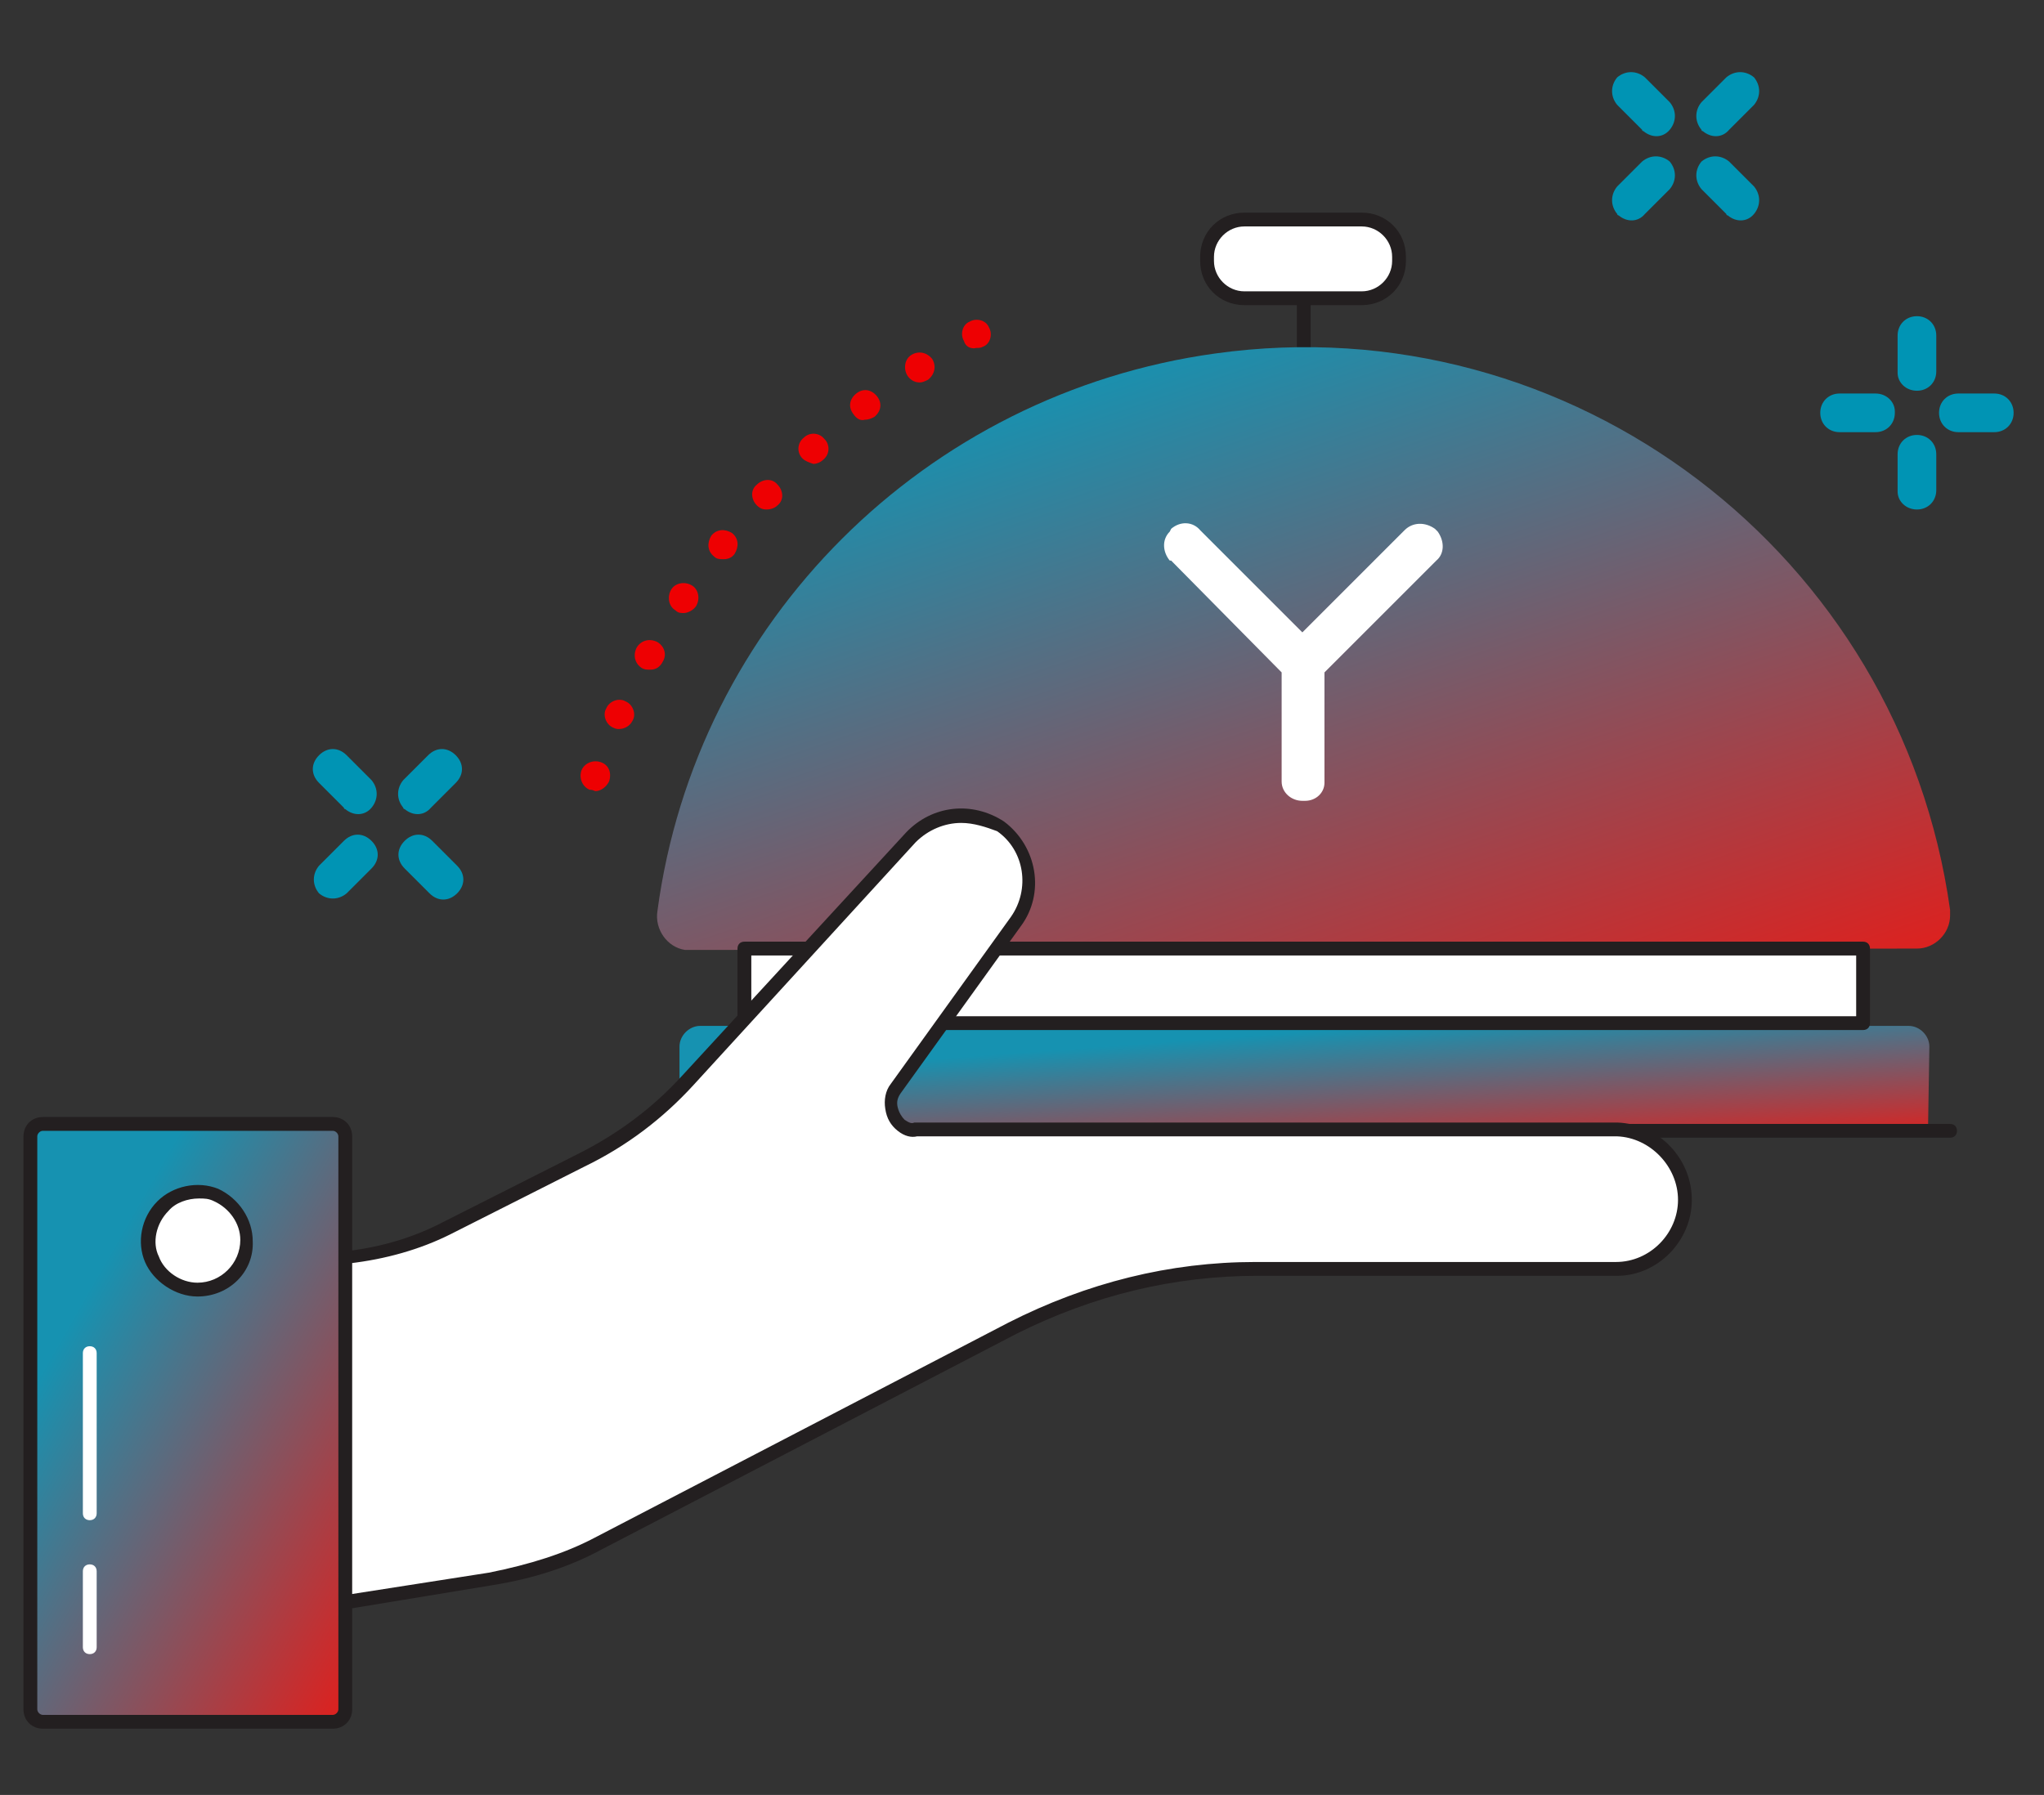 <?xml version="1.0" encoding="UTF-8"?> <svg xmlns="http://www.w3.org/2000/svg" xmlns:xlink="http://www.w3.org/1999/xlink" version="1.1" id="Layer_1" x="0px" y="0px" viewBox="0 0 148 130" style="enable-background:new 0 0 148 130;" xml:space="preserve"><rect x="0" y="0" width="148" height="130" fill="#333333" stroke="none"/> <linearGradient id="Path_299_00000010281202612610154460000009110178098215550640_" gradientUnits="userSpaceOnUse" x1="-245.865" y1="65.844" x2="-245.169" y2="66.656" gradientTransform="matrix(90.5 0 0 7.6 22325 -424.225)"> <stop offset="0" style="stop-color:#1692B1"></stop> <stop offset="1" style="stop-color:#DB2220"></stop> </linearGradient> <path id="Path_299" style="fill:url(#Path_299_00000010281202612610154460000009110178098215550640_);" d="M139.6,81.9H49.2v-6.1 c0-0.8,0.7-1.5,1.5-1.5h87.5c0.8,0,1.5,0.7,1.5,1.5L139.6,81.9L139.6,81.9z"></path> <path style="fill:#231F20;" d="M141.2,82.4H47.6c-0.3,0-0.5-0.2-0.5-0.5s0.2-0.5,0.5-0.5h93.6c0.3,0,0.5,0.2,0.5,0.5 S141.5,82.4,141.2,82.4z"></path> <path style="fill:#231F20;" d="M94.4,26.7c-0.3,0-0.5-0.2-0.5-0.5v-6.6c0-0.3,0.2-0.5,0.5-0.5s0.5,0.2,0.5,0.5v6.6 C94.9,26.5,94.7,26.7,94.4,26.7z"></path> <g> <path id="Path_300_00000083781576686508699020000001937914175528169370_" style="fill:#FFFFFF;" d="M98.6,21.6h-8.5 c-1.5,0-2.7-1.2-2.7-2.7l0,0v-0.3c0-1.5,1.2-2.7,2.7-2.7l0,0h8.5c1.5,0,2.7,1.2,2.7,2.7l0,0v0.3C101.3,20.4,100.1,21.6,98.6,21.6 L98.6,21.6z"></path> <path style="fill:#231F20;" d="M98.6,22.1h-8.5c-1.8,0-3.2-1.4-3.2-3.2v-0.3c0-1.8,1.4-3.2,3.2-3.2h8.5c1.8,0,3.2,1.4,3.2,3.2v0.3 C101.8,20.7,100.4,22.1,98.6,22.1z M90.1,16.4c-1.2,0-2.2,1-2.2,2.2v0.3c0,1.2,1,2.2,2.2,2.2h8.5c1.2,0,2.2-1,2.2-2.2v-0.3 c0-1.2-1-2.2-2.2-2.2H90.1z"></path> </g> <linearGradient id="Path_301_00000154383494252385524460000004256597279815330991_" gradientUnits="userSpaceOnUse" x1="-246.163" y1="12.015" x2="-245.477" y2="12.947" gradientTransform="matrix(93.659 0 0 43.708 23113.043 -491.474)"> <stop offset="0" style="stop-color:#1692B1"></stop> <stop offset="1" style="stop-color:#DB2220"></stop> </linearGradient> <path id="Path_301" style="fill:url(#Path_301_00000154383494252385524460000004256597279815330991_);" d="M138.8,68.7 c1.3,0,2.4-1.1,2.4-2.4c0-0.1,0-0.3,0-0.4C137.6,40.1,113.8,22,88,25.6C67,28.5,50.4,45,47.6,66c-0.2,1.3,0.7,2.6,2,2.8 c0.1,0,0.3,0,0.4,0L138.8,68.7L138.8,68.7z"></path> <path id="Path_302" style="fill:#FFFFFF;" d="M104.1,38.5l-0.2-0.2c-0.7-0.5-1.6-0.5-2.2,0.1l-7.4,7.4l-7.4-7.4 c-0.5-0.6-1.4-0.7-2.1-0.1l0,0l-0.1,0.2c-0.6,0.6-0.5,1.5,0,2.1c0,0,0,0,0.1,0l8,8.1v7.9c0,0.8,0.7,1.4,1.5,1.4h0.2 c0.8,0,1.4-0.6,1.4-1.3c0,0,0,0,0-0.1v-7.9l8.1-8.1C104.6,40.1,104.6,39.2,104.1,38.5z"></path> <g> <rect id="Rectangle_412_00000078009311214044249400000012431836013543800763_" x="53.9" y="68.7" style="fill:#FFFFFF;" width="81" height="5.4"></rect> <path style="fill:#231F20;" d="M134.9,74.6h-81c-0.3,0-0.5-0.2-0.5-0.5v-5.4c0-0.3,0.2-0.5,0.5-0.5h81c0.3,0,0.5,0.2,0.5,0.5v5.4 C135.4,74.4,135.2,74.6,134.9,74.6z M54.4,73.6h80v-4.4h-80V73.6z"></path> </g> <path id="Path_303" style="fill:#0094B4;" d="M135.8,31.3h-2.6c-0.8,0-1.4-0.6-1.4-1.4s0.6-1.4,1.4-1.4h2.6c0.8,0,1.4,0.6,1.4,1.3 c0,0,0,0,0,0.1C137.2,30.7,136.6,31.3,135.8,31.3z"></path> <path id="Path_304" style="fill:#0094B4;" d="M144.4,31.3h-2.6c-0.8,0-1.4-0.6-1.4-1.4s0.6-1.4,1.4-1.4h2.6c0.8,0,1.4,0.6,1.4,1.4 C145.8,30.7,145.2,31.3,144.4,31.3z"></path> <path id="Path_305" style="fill:#0094B4;" d="M138.8,36.9c-0.8,0-1.4-0.6-1.4-1.3c0,0,0,0,0-0.1v-2.6c0-0.8,0.6-1.4,1.4-1.4 c0.8,0,1.4,0.6,1.4,1.4v2.6C140.2,36.3,139.6,36.9,138.8,36.9L138.8,36.9z"></path> <path id="Path_306" style="fill:#0094B4;" d="M138.8,28.3c-0.8,0-1.4-0.6-1.4-1.3c0,0,0,0,0-0.1v-2.6c0-0.8,0.6-1.4,1.4-1.4 c0.8,0,1.4,0.6,1.4,1.4v2.6C140.2,27.7,139.6,28.3,138.8,28.3L138.8,28.3z"></path> <path id="Path_307" style="fill:#0094B4;" d="M24.9,58.5l-1.8-1.8c-0.6-0.6-0.6-1.4,0-2s1.4-0.6,2,0l1.8,1.8c0.5,0.6,0.5,1.4,0,2 s-1.3,0.6-1.9,0.1C25,58.6,24.9,58.6,24.9,58.5z"></path> <path id="Path_308" style="fill:#0094B4;" d="M31.1,64.7l-1.8-1.8c-0.6-0.6-0.6-1.4,0-2s1.4-0.6,2,0l0,0l1.8,1.8 c0.6,0.6,0.6,1.4,0,2S31.7,65.3,31.1,64.7z"></path> <path id="Path_309" style="fill:#0094B4;" d="M23.1,64.7c-0.5-0.6-0.5-1.4,0-2l1.8-1.8c0.6-0.6,1.4-0.6,2,0s0.6,1.4,0,2l0,0 l-1.8,1.8C24.5,65.2,23.7,65.2,23.1,64.7z"></path> <path id="Path_310" style="fill:#0094B4;" d="M29.2,58.5c-0.5-0.6-0.5-1.4,0-2l1.8-1.8c0.6-0.6,1.4-0.6,2,0s0.6,1.4,0,2l-1.8,1.8 c-0.5,0.6-1.3,0.6-1.9,0.1C29.3,58.6,29.2,58.6,29.2,58.5z"></path> <path id="Path_311" style="fill:#0094B4;" d="M118.9,9.4l-1.8-1.8c-0.5-0.6-0.5-1.4,0-2c0.6-0.5,1.4-0.5,2,0l1.8,1.8 c0.5,0.6,0.5,1.4,0,2s-1.3,0.6-1.9,0.1C119,9.5,118.9,9.5,118.9,9.4z"></path> <path id="Path_312" style="fill:#0094B4;" d="M125,15.5l-1.8-1.8c-0.5-0.6-0.5-1.4,0-2c0.6-0.5,1.4-0.5,2,0l1.8,1.8 c0.5,0.6,0.5,1.4,0,2s-1.3,0.6-1.9,0.1C125.1,15.6,125,15.6,125,15.5z"></path> <path id="Path_313" style="fill:#0094B4;" d="M117.1,15.5c-0.5-0.6-0.5-1.4,0-2l1.8-1.8c0.6-0.5,1.4-0.5,2,0c0.5,0.6,0.5,1.4,0,2 l-1.8,1.8c-0.5,0.6-1.3,0.6-1.9,0.1C117.2,15.6,117.1,15.6,117.1,15.5z"></path> <path id="Path_314" style="fill:#0094B4;" d="M123.2,9.4c-0.5-0.6-0.5-1.4,0-2l1.8-1.8c0.6-0.5,1.4-0.5,2,0c0.5,0.6,0.5,1.4,0,2 l-1.8,1.8c-0.5,0.6-1.3,0.6-1.9,0.1C123.3,9.5,123.2,9.5,123.2,9.4z"></path> <g> <path id="Path_315_00000125584927775670157770000013095983900670105259_" style="fill:#FFFFFF;" d="M122,87c0,2.7-2.2,5-4.9,5H117 H91.1c-6.2,0-12.2,1.5-17.7,4.3l-30,15.6c-2.4,1.3-5.1,2.1-7.8,2.6l-23.7,3.7c-0.3,0.1-0.6-0.2-0.6-0.6V93.4c0-0.3,0.2-0.5,0.5-0.6 l13.5-1.7c2.5-0.3,4.9-1,7.1-2.1l9.7-4.9c2.9-1.5,5.5-3.4,7.7-5.8L66,60.7c1.7-1.8,4.4-2.1,6.4-0.7c2.2,1.6,2.7,4.7,1.1,6.9 L64.8,79c-0.6,0.8-0.4,2,0.4,2.6c0.3,0.2,0.7,0.4,1.1,0.3h50.8C119.8,82,122,84.3,122,87z"></path> <path style="fill:#231F20;" d="M11.8,118.7c-0.2,0-0.4-0.1-0.5-0.2c-0.3-0.2-0.5-0.6-0.5-0.9V93.4c0-0.5,0.3-0.9,0.8-1.1l13.6-1.7 c2.5-0.3,4.8-1,6.9-2.1l9.7-4.9c3-1.5,5.5-3.4,7.6-5.7l16.2-17.6c1.9-2,4.8-2.3,7.1-0.8c2.4,1.8,3,5.2,1.2,7.6l-8.7,12.1 c-0.2,0.3-0.3,0.6-0.2,1c0.1,0.4,0.3,0.7,0.5,0.9c0.3,0.2,0.5,0.3,0.7,0.2c0,0,0.1,0,0.1,0h50.8c3,0.1,5.4,2.6,5.4,5.6 c0,3-2.5,5.5-5.4,5.5h-26c-6.1,0-11.9,1.4-17.5,4.2l-30,15.6c-2.2,1.2-4.8,2.1-7.9,2.6L12,118.7C11.9,118.7,11.9,118.7,11.8,118.7z M11.8,117.7C11.8,117.7,11.8,117.7,11.8,117.7L11.8,117.7z M69.6,59.6c-1.2,0-2.4,0.5-3.3,1.4L50.2,78.6C48,81,45.4,83,42.3,84.5 l-9.7,4.9c-2.2,1.1-4.7,1.8-7.3,2.1l-13.5,1.7c-0.1,0-0.1,0.1-0.1,0.1v24.2c0,0.1,0,0.1,0,0.1l23.7-3.7c3-0.6,5.5-1.4,7.6-2.5 l30-15.6c5.7-2.9,11.7-4.4,17.9-4.4H117c2.5,0,4.5-2.1,4.5-4.5c0-2.4-2-4.5-4.4-4.6H66.4c-0.4,0.1-0.9,0-1.4-0.4 c-0.5-0.4-0.8-0.9-0.9-1.6c-0.1-0.6,0-1.3,0.4-1.8l8.7-12.1c1.4-2,1-4.8-1-6.2C71.4,59.9,70.5,59.6,69.6,59.6z"></path> </g> <linearGradient id="Path_316_00000137101171937808044340000002761779809666317981_" gradientUnits="userSpaceOnUse" x1="-234.44" y1="12.148" x2="-233.724" y2="12.924" gradientTransform="matrix(22.8 0 0 43.3 5353 -434.974)"> <stop offset="0" style="stop-color:#1692B1"></stop> <stop offset="1" style="stop-color:#DB2220"></stop> </linearGradient> <path id="Path_316" style="fill:url(#Path_316_00000137101171937808044340000002761779809666317981_);" d="M24.1,124.7h-21 c-0.5,0-0.9-0.4-0.9-0.9l0,0V82.3c0-0.5,0.4-0.9,0.9-0.9l0,0h21c0.5,0,0.9,0.4,0.9,0.9l0,0v41.5C25,124.3,24.6,124.7,24.1,124.7z"></path> <g> <path id="Path_317_00000126306870490317036960000002608003784747817132_" style="fill:#FFFFFF;" d="M14.3,93.4 c-1.4,0-2.8-0.9-3.3-2.2c-0.6-1.3-0.2-2.9,0.8-3.9s2.6-1.3,3.9-0.8c1.3,0.6,2.2,1.9,2.2,3.3C17.9,91.8,16.3,93.4,14.3,93.4z"></path> <path style="fill:#231F20;" d="M14.3,93.9c-1.6,0-3.2-1.1-3.8-2.5c-0.6-1.4-0.3-3.2,0.9-4.4c1.1-1.1,2.9-1.5,4.4-0.9 c1.5,0.7,2.5,2.2,2.5,3.8C18.4,92.1,16.6,93.9,14.3,93.9z M14.4,86.8c-0.8,0-1.7,0.3-2.2,0.9c-0.9,0.9-1.2,2.3-0.7,3.3 c0.4,1.1,1.6,1.9,2.8,1.9c1.7,0,3.1-1.4,3.1-3.1c0-1.2-0.8-2.3-1.9-2.8C15.1,86.8,14.8,86.8,14.4,86.8z"></path> </g> <path style="fill:#FFFFFF;" d="M6.5,110.1c-0.3,0-0.5-0.2-0.5-0.5V98c0-0.3,0.2-0.5,0.5-0.5S7,97.7,7,98v11.6 C7,109.9,6.8,110.1,6.5,110.1z"></path> <path style="fill:#FFFFFF;" d="M6.5,119.8c-0.3,0-0.5-0.2-0.5-0.5v-5.5c0-0.3,0.2-0.5,0.5-0.5s0.5,0.2,0.5,0.5v5.5 C7,119.6,6.8,119.8,6.5,119.8z"></path> <path style="fill:#231F20;" d="M24.1,125.2h-21c-0.8,0-1.4-0.6-1.4-1.4V82.3c0-0.8,0.6-1.4,1.4-1.4h21c0.8,0,1.4,0.6,1.4,1.4v41.5 C25.5,124.6,24.9,125.2,24.1,125.2z M3.1,81.9c-0.2,0-0.4,0.2-0.4,0.4v41.5c0,0.2,0.2,0.4,0.4,0.4h21c0.2,0,0.4-0.2,0.4-0.4V82.3 c0-0.2-0.2-0.4-0.4-0.4H3.1z"></path> <path style="fill:#EE0002;" d="M42.7,57.2c-0.5-0.2-0.8-0.8-0.6-1.4l0,0c0.2-0.5,0.8-0.8,1.4-0.6l0,0c0.6,0.2,0.8,0.8,0.6,1.4l0,0 c-0.2,0.4-0.6,0.7-1,0.7l0,0C42.9,57.2,42.8,57.2,42.7,57.2z M44.4,52.7c-0.5-0.2-0.8-0.9-0.5-1.4l0,0c0.2-0.5,0.9-0.8,1.4-0.5l0,0 c0.5,0.2,0.8,0.9,0.5,1.4l0,0c-0.2,0.4-0.6,0.6-1,0.6l0,0C44.7,52.8,44.6,52.8,44.4,52.7z M46.5,48.4c-0.5-0.3-0.7-0.9-0.4-1.5l0,0 c0.3-0.5,0.9-0.7,1.5-0.4l0,0c0.5,0.3,0.7,0.9,0.4,1.4l0,0c-0.2,0.4-0.5,0.6-0.9,0.6l0,0C46.8,48.5,46.7,48.5,46.5,48.4z M48.9,44.2 c-0.5-0.3-0.6-1-0.3-1.5l0,0c0.3-0.5,1-0.6,1.5-0.3l0,0c0.5,0.3,0.6,1,0.3,1.5l0,0l0,0l0,0c-0.2,0.3-0.6,0.5-0.9,0.5l0,0 C49.3,44.4,49.1,44.4,48.9,44.2z M51.7,40.3c-0.5-0.4-0.5-1-0.2-1.5l0,0c0.4-0.5,1-0.5,1.5-0.2l0,0c0.5,0.4,0.5,1,0.2,1.5l0,0 c-0.2,0.3-0.5,0.4-0.8,0.4l0,0C52.1,40.5,51.9,40.5,51.7,40.3z M54.8,36.6c-0.4-0.4-0.5-1.1,0-1.5l0,0c0.4-0.4,1.1-0.5,1.5,0l0,0 c0.4,0.4,0.5,1.1,0,1.5l0,0c-0.2,0.2-0.5,0.3-0.8,0.3l0,0C55.2,36.9,55,36.8,54.8,36.6z M58.1,33.2c-0.4-0.4-0.4-1.1,0.1-1.5l0,0 c0.4-0.4,1.1-0.4,1.5,0.1l0,0c0.4,0.4,0.4,1.1-0.1,1.5l0,0c-0.2,0.2-0.5,0.3-0.7,0.3l0,0C58.6,33.5,58.3,33.4,58.1,33.2z M61.8,30 c-0.4-0.5-0.3-1.1,0.2-1.5l0,0c0.5-0.4,1.1-0.3,1.5,0.2l0,0c0.4,0.5,0.3,1.1-0.2,1.5l0,0c-0.2,0.1-0.4,0.2-0.7,0.2l0,0 C62.3,30.5,62,30.3,61.8,30z M65.7,27.2c-0.3-0.5-0.2-1.2,0.3-1.5l0,0c0.5-0.3,1.1-0.2,1.5,0.3l0,0c0.3,0.5,0.2,1.1-0.3,1.5l0,0 c-0.2,0.1-0.4,0.2-0.6,0.2l0,0C66.2,27.7,65.9,27.5,65.7,27.2z M69.8,24.7c-0.3-0.5-0.1-1.2,0.4-1.4l0,0c0.5-0.3,1.2-0.1,1.4,0.4 l0,0c0.3,0.5,0.1,1.2-0.4,1.4l0,0c-0.2,0.1-0.3,0.1-0.5,0.1l0,0C70.3,25.3,69.9,25.1,69.8,24.7z"></path> </svg> 